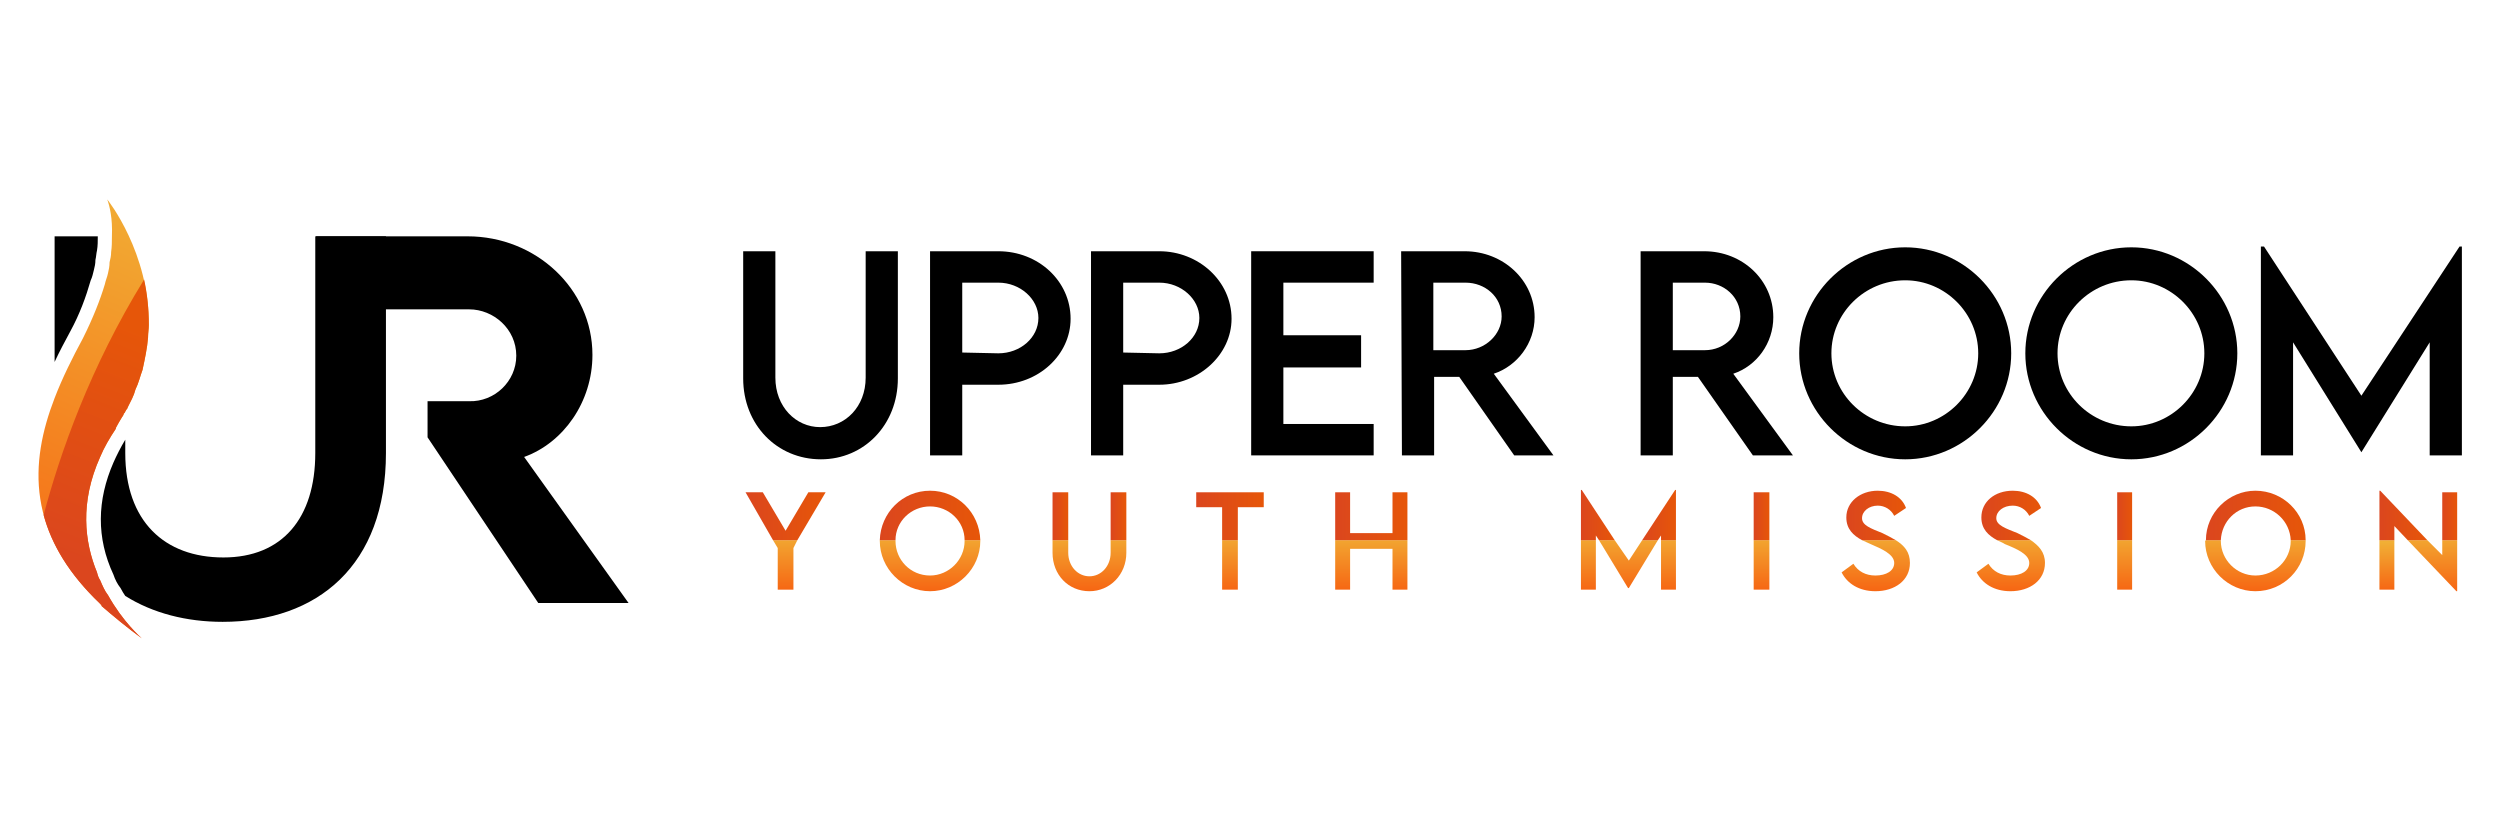 <?xml version="1.0" encoding="UTF-8"?>
<!DOCTYPE svg PUBLIC "-//W3C//DTD SVG 1.1//EN" "http://www.w3.org/Graphics/SVG/1.1/DTD/svg11.dtd">
<!-- Creator: CorelDRAW X8 -->
<svg xmlns="http://www.w3.org/2000/svg" xml:space="preserve" width="31.835mm" height="10.668mm" version="1.1" style="shape-rendering:geometricPrecision; text-rendering:geometricPrecision; image-rendering:optimizeQuality; fill-rule:evenodd; clip-rule:evenodd"
viewBox="0 0 3183 1067"
 xmlns:xlink="http://www.w3.org/1999/xlink">
 <defs>
  <style type="text/css">
   <![CDATA[
    .fil0 {fill:black;fill-rule:nonzero}
    .fil21 {fill:url(#id0)}
    .fil6 {fill:url(#id1)}
    .fil7 {fill:url(#id2)}
    .fil24 {fill:url(#id3)}
    .fil10 {fill:url(#id4)}
    .fil30 {fill:url(#id5)}
    .fil29 {fill:url(#id6)}
    .fil15 {fill:url(#id7)}
    .fil8 {fill:url(#id8)}
    .fil32 {fill:url(#id9)}
    .fil31 {fill:url(#id10)}
    .fil28 {fill:url(#id11)}
    .fil14 {fill:url(#id12)}
    .fil12 {fill:url(#id13)}
    .fil3 {fill:url(#id14)}
    .fil16 {fill:url(#id15)}
    .fil9 {fill:url(#id16)}
    .fil13 {fill:url(#id17)}
    .fil19 {fill:url(#id18)}
    .fil27 {fill:url(#id19)}
    .fil25 {fill:url(#id20)}
    .fil11 {fill:url(#id21)}
    .fil4 {fill:url(#id22)}
    .fil20 {fill:url(#id23)}
    .fil17 {fill:url(#id24)}
    .fil5 {fill:url(#id25)}
    .fil26 {fill:url(#id26)}
    .fil18 {fill:url(#id27)}
    .fil22 {fill:url(#id28)}
    .fil23 {fill:url(#id29)}
    .fil1 {fill:url(#id30)}
    .fil2 {fill:url(#id31)}
   ]]>
  </style>
  <linearGradient id="id0" gradientUnits="userSpaceOnUse" x1="1120.08" y1="656.43" x2="1247.87" y2="656.43">
   <stop offset="0" style="stop-opacity:1; stop-color:#DB461E"/>
   <stop offset="0.988" style="stop-opacity:1; stop-color:#E65609"/>
   <stop offset="1" style="stop-opacity:1; stop-color:#E65609"/>
  </linearGradient>
  <linearGradient id="id1" gradientUnits="userSpaceOnUse" x1="1566.16" y1="750.52" x2="1566.16" y2="676.19">
   <stop offset="0" style="stop-opacity:1; stop-color:#F66814"/>
   <stop offset="0.988" style="stop-opacity:1; stop-color:#F1AF35"/>
   <stop offset="1" style="stop-opacity:1; stop-color:#F1AF35"/>
  </linearGradient>
  <linearGradient id="id2" gradientUnits="userSpaceOnUse" xlink:href="#id1" x1="1746.07" y1="750.52" x2="1746.07" y2="676.19">
  </linearGradient>
  <linearGradient id="id3" gradientUnits="userSpaceOnUse" xlink:href="#id0" x1="1699.92" y1="657.51" x2="1792.23" y2="657.51">
  </linearGradient>
  <linearGradient id="id4" gradientUnits="userSpaceOnUse" xlink:href="#id1" x1="2073.53" y1="750.51" x2="2073.53" y2="676.19">
  </linearGradient>
  <linearGradient id="id5" gradientUnits="userSpaceOnUse" xlink:href="#id0" x1="2695.73" y1="657.51" x2="2715.13" y2="657.51">
  </linearGradient>
  <linearGradient id="id6" gradientUnits="userSpaceOnUse" xlink:href="#id0" x1="2522.83" y1="656.39" x2="2598.57" y2="656.39">
  </linearGradient>
  <linearGradient id="id7" gradientUnits="userSpaceOnUse" xlink:href="#id1" x1="2872.4" y1="750.51" x2="2872.4" y2="676.19">
  </linearGradient>
  <linearGradient id="id8" gradientUnits="userSpaceOnUse" xlink:href="#id1" x1="2022.63" y1="750.52" x2="2022.63" y2="676.19">
  </linearGradient>
  <linearGradient id="id9" gradientUnits="userSpaceOnUse" xlink:href="#id0" x1="3109.56" y1="657.35" x2="3129.05" y2="657.35">
  </linearGradient>
  <linearGradient id="id10" gradientUnits="userSpaceOnUse" xlink:href="#id0" x1="2808.52" y1="656.43" x2="2936.3" y2="656.43">
  </linearGradient>
  <linearGradient id="id11" gradientUnits="userSpaceOnUse" xlink:href="#id0" x1="2350.95" y1="656.39" x2="2426.69" y2="656.39">
  </linearGradient>
  <linearGradient id="id12" gradientUnits="userSpaceOnUse" xlink:href="#id1" x1="2705.43" y1="750.52" x2="2705.43" y2="676.19">
  </linearGradient>
  <linearGradient id="id13" gradientUnits="userSpaceOnUse" xlink:href="#id1" x1="2388.28" y1="750.52" x2="2388.28" y2="676.19">
  </linearGradient>
  <linearGradient id="id14" gradientUnits="userSpaceOnUse" xlink:href="#id1" x1="999.89" y1="750.52" x2="999.89" y2="676.19">
  </linearGradient>
  <linearGradient id="id15" gradientUnits="userSpaceOnUse" xlink:href="#id1" x1="3097.42" y1="750.51" x2="3097.42" y2="676.19">
  </linearGradient>
  <linearGradient id="id16" gradientUnits="userSpaceOnUse" xlink:href="#id1" x1="2124.38" y1="750.52" x2="2124.38" y2="676.19">
  </linearGradient>
  <linearGradient id="id17" gradientUnits="userSpaceOnUse" xlink:href="#id1" x1="2560.17" y1="750.52" x2="2560.17" y2="676.19">
  </linearGradient>
  <linearGradient id="id18" gradientUnits="userSpaceOnUse" xlink:href="#id0" x1="3029.6" y1="656.43" x2="3090.77" y2="656.43">
  </linearGradient>
  <linearGradient id="id19" gradientUnits="userSpaceOnUse" xlink:href="#id0" x1="2233.31" y1="657.51" x2="2252.73" y2="657.51">
  </linearGradient>
  <linearGradient id="id20" gradientUnits="userSpaceOnUse" xlink:href="#id0" x1="2090.98" y1="656.16" x2="2134.09" y2="656.16">
  </linearGradient>
  <linearGradient id="id21" gradientUnits="userSpaceOnUse" xlink:href="#id1" x1="2243.02" y1="750.52" x2="2243.02" y2="676.19">
  </linearGradient>
  <linearGradient id="id22" gradientUnits="userSpaceOnUse" xlink:href="#id1" x1="1183.98" y1="750.51" x2="1183.98" y2="676.19">
  </linearGradient>
  <linearGradient id="id23" gradientUnits="userSpaceOnUse" xlink:href="#id0" x1="949.2" y1="657.51" x2="1050.58" y2="657.51">
  </linearGradient>
  <linearGradient id="id24" gradientUnits="userSpaceOnUse" xlink:href="#id1" x1="3039.31" y1="750.39" x2="3039.31" y2="690.23">
  </linearGradient>
  <linearGradient id="id25" gradientUnits="userSpaceOnUse" xlink:href="#id1" x1="1386.8" y1="750.52" x2="1386.8" y2="676.19">
  </linearGradient>
  <linearGradient id="id26" gradientUnits="userSpaceOnUse" xlink:href="#id0" x1="2012.93" y1="656.16" x2="2056.09" y2="656.16">
  </linearGradient>
  <linearGradient id="id27" gradientUnits="userSpaceOnUse" xlink:href="#id0" x1="1340.03" y1="657.51" x2="1359.52" y2="657.51">
  </linearGradient>
  <linearGradient id="id28" gradientUnits="userSpaceOnUse" xlink:href="#id0" x1="1414" y1="657.51" x2="1433.56" y2="657.51">
  </linearGradient>
  <linearGradient id="id29" gradientUnits="userSpaceOnUse" xlink:href="#id0" x1="1523.27" y1="657.51" x2="1609.06" y2="657.51">
  </linearGradient>
  <linearGradient id="id30" gradientUnits="userSpaceOnUse" xlink:href="#id1" x1="50.52" y1="781.95" x2="275.34" y2="270.96">
  </linearGradient>
  <linearGradient id="id31" gradientUnits="userSpaceOnUse" xlink:href="#id0" x1="142.3" y1="732.29" x2="254.79" y2="445.31">
  </linearGradient>
 </defs>
 <g id="Layer_x0020_1">
  <g id="_2390598877104">
   <path class="fil0" d="M401 301l0 276c0,83 -42,133 -117,133 -75,0 -125,-46 -125,-133l0 -17c-6,10 -11,20 -15,29 -21,48 -22,96 0,143 2,6 5,12 9,17 2,4 4,7 6,10 35,22 78,33 124,33 121,0 208,-72 208,-215l0 -276 -90 0zm-332 0l0 160c6,-13 13,-26 20,-39 12,-22 20,-44 26,-65 2,-4 3,-9 4,-13 1,-4 2,-8 2,-13 1,-4 1,-8 2,-12 1,-6 1,-12 1,-18l-55 0z"/>
   <path class="fil1" d="M142 301c0,7 0,13 -1,20l0 0c0,5 -1,9 -2,13l0 0c0,5 -1,10 -2,14l0 0c-1,5 -3,9 -4,14l0 0c-6,20 -15,43 -28,69l0 0c-13,24 -26,50 -36,76l0 0c-32,83 -36,172 58,262l0 0c1,1 2,2 2,3l0 0c15,13 32,27 51,41l0 0c-2,-2 -24,-21 -43,-55l0 0c-4,-5 -7,-12 -10,-19l0 0c-2,-3 -3,-6 -4,-10l0 0c-16,-39 -22,-89 4,-147l0 0c5,-12 12,-24 20,-36l0 0 0 -1c2,-4 5,-9 8,-14l0 0c1,-1 2,-3 2,-4l0 0c1,-1 2,-2 2,-3l0 0c1,-1 1,-2 2,-3l0 0c0,0 1,-1 1,-2l0 0c4,-8 8,-15 10,-23l0 0c4,-8 6,-17 9,-25l0 0c3,-14 6,-28 7,-41l0 0c0,-6 1,-11 1,-16l0 0c1,-92 -52,-159 -53,-160l0 0c3,8 7,24 6,47l0 0z"/>
   <path class="fil2" d="M55 656c10,37 32,75 72,113l0 0c1,1 2,2 2,3l0 0c15,13 32,27 51,41l0 0c-2,-2 -24,-21 -43,-55l0 0c-4,-5 -7,-12 -10,-19l0 0c-2,-3 -3,-6 -4,-10l0 0c-16,-39 -22,-89 4,-147l0 0c5,-12 12,-24 20,-36l0 0 0 -1c2,-4 5,-9 8,-14l0 0c1,-1 2,-3 2,-4l0 0c1,-1 2,-2 2,-3l0 0c1,-1 1,-2 2,-3l0 0c0,0 1,-1 1,-2l0 0c4,-8 8,-15 10,-23l0 0c4,-8 6,-17 9,-25l0 0c3,-14 6,-28 7,-41l0 0c0,-6 1,-11 1,-16l0 0c0,-20 -2,-40 -6,-58l0 0c-69,112 -107,221 -128,300z"/>
   <path class="fil0" d="M667 582c50,-18 87,-70 87,-130 0,-84 -72,-151 -159,-151l-193 0 0 93 195 0c31,0 60,25 60,59 0,33 -28,59 -60,58l-53 0 0 46 141 211 115 0 -133 -186z"/>
   <path class="fil0" d="M946 482l0 -162 41 0 0 161c0,37 26,63 57,63 32,0 58,-26 58,-63l0 -161 41 0 0 162c0,59 -43,103 -98,103 -56,0 -99,-44 -99,-103z"/>
   <path class="fil0" d="M1322 405c0,-24 -23,-45 -51,-45l-46 0 0 89 46 1c28,0 51,-20 51,-45zm-138 -85l87 0c51,0 92,38 92,86 0,46 -41,84 -92,84l-46 0 0 90 -41 0 0 -260z"/>
   <path class="fil0" d="M1527 405c0,-24 -23,-45 -51,-45l-46 0 0 89 46 1c28,0 51,-20 51,-45zm-138 -85l87 0c50,0 92,38 92,86 0,46 -42,84 -92,84l-46 0 0 90 -41 0 0 -260z"/>
   <polygon class="fil0" points="1634,360 1634,427 1733,427 1733,468 1634,468 1634,540 1749,540 1749,580 1593,580 1593,320 1749,320 1749,360 "/>
   <path class="fil0" d="M1866 446c25,0 46,-20 46,-43 0,-25 -21,-43 -46,-43l-41 0 0 86 41 0zm62 134l-70 -100 -32 0 0 100 -41 0 -1 -260 81 0c49,0 89,37 89,84 0,33 -22,62 -52,72l76 104 -50 0z"/>
   <path class="fil0" d="M2171 446c25,0 45,-20 45,-43 0,-25 -21,-43 -45,-43l-41 0 0 86 41 0zm61 134l-70 -100 -32 0 0 100 -41 0 0 -260 81 0c49,0 88,37 88,84 0,33 -21,62 -51,72l76 104 -51 0z"/>
   <path class="fil0" d="M2519 450c0,-51 -42,-93 -93,-93 -52,0 -94,42 -94,93 0,51 42,93 94,93 51,0 93,-42 93,-93zm-228 0c0,-74 61,-135 135,-135 74,0 135,61 135,135 0,74 -61,135 -135,135 -74,0 -135,-61 -135,-135z"/>
   <path class="fil0" d="M2807 450c0,-51 -42,-93 -93,-93 -52,0 -94,42 -94,93 0,51 42,93 94,93 51,0 93,-42 93,-93zm-228 0c0,-74 61,-135 135,-135 74,0 135,61 135,135 0,74 -61,135 -135,135 -74,0 -135,-61 -135,-135z"/>
   <polygon class="fil0" points="3135,314 3135,580 3094,580 3094,436 3007,576 3007,576 2920,436 2920,580 2879,580 2879,314 2883,314 3007,504 3132,314 "/>
   <polygon class="fil3" points="1015,688 984,688 990,698 990,751 1010,751 1010,698 "/>
   <path class="fil4" d="M1248 688l-20 0c0,0 0,1 0,1l0 0c0,24 -20,44 -44,44l0 0c-25,0 -44,-20 -44,-44l0 0c0,0 0,-1 0,-1l-20 0c0,0 0,1 0,1l0 0c0,35 29,64 64,64l0 0c35,0 64,-29 64,-64l0 0c0,0 0,-1 0,-1z"/>
   <path class="fil5" d="M1434 688l-20 0 0 16c0,17 -12,30 -27,30l0 0c-15,0 -27,-13 -27,-30l0 0 0 -16 -20 0 0 16c0,28 20,49 47,49l0 0c26,0 47,-21 47,-49l0 0 0 -16z"/>
   <polygon class="fil6" points="1576,751 1576,688 1556,688 1556,751 "/>
   <polygon class="fil7" points="1792,688 1700,688 1700,751 1719,751 1719,699 1773,699 1773,751 1792,751 "/>
   <polygon class="fil8" points="2032,688 2013,688 2013,751 2032,751 "/>
   <polygon class="fil9" points="2134,688 2115,688 2115,751 2134,751 "/>
   <polygon class="fil10" points="2111,688 2091,688 2074,714 2056,688 2036,688 2073,749 2074,749 "/>
   <polygon class="fil11" points="2253,688 2233,688 2233,751 2253,751 "/>
   <path class="fil12" d="M2414 688l-43 0c4,2 7,3 11,5l0 0c14,6 30,13 30,24l0 0c0,10 -10,16 -24,16l0 0c-12,0 -22,-5 -28,-15l0 0 -15 11c7,14 22,24 43,24l0 0c25,0 44,-14 44,-36l0 0c0,-14 -7,-22 -18,-29z"/>
   <path class="fil13" d="M2586 688l-43 0c4,2 7,3 10,5l0 0c15,6 31,13 31,24l0 0c0,10 -10,16 -24,16l0 0c-12,0 -22,-5 -28,-15l0 0 -15 11c7,14 22,24 43,24l0 0c25,0 44,-14 44,-36l0 0c0,-14 -8,-22 -18,-29z"/>
   <polygon class="fil14" points="2715,751 2715,688 2696,688 2696,751 "/>
   <path class="fil15" d="M2936 689l0 0c0,0 0,-1 0,-1l-19 0c0,0 0,1 0,1l0 0c0,24 -20,44 -45,44l0 0c-24,0 -44,-20 -44,-44l0 0c0,0 0,-1 0,-1l-19 0c0,0 -1,1 -1,1l0 0c0,35 29,64 64,64l0 0c36,0 64,-29 64,-64z"/>
   <polygon class="fil16" points="3128,753 3129,753 3129,688 3110,688 3110,707 3091,688 3066,688 "/>
   <polygon class="fil17" points="3030,751 3049,751 3049,688 3030,688 "/>
   <polygon class="fil18" points="1340,688 1360,688 1360,627 1340,627 "/>
   <polygon class="fil19" points="3031,625 3030,625 3030,688 3049,688 3049,670 3066,688 3091,688 "/>
   <polygon class="fil20" points="984,688 1015,688 1051,627 1029,627 1000,676 971,627 949,627 "/>
   <path class="fil21" d="M1120 688l20 0c0,-24 20,-43 44,-43l0 0c24,0 44,19 44,43l0 0 20 0c-1,-35 -29,-63 -64,-63 -35,0 -63,28 -64,63z"/>
   <polygon class="fil22" points="1414,688 1434,688 1434,627 1414,627 "/>
   <polygon class="fil23" points="1556,688 1576,688 1576,646 1609,646 1609,627 1523,627 1523,646 1556,646 "/>
   <polygon class="fil24" points="1700,688 1792,688 1792,627 1773,627 1773,679 1719,679 1719,627 1700,627 "/>
   <polygon class="fil25" points="2134,688 2134,624 2133,624 2091,688 2111,688 2115,682 2115,688 "/>
   <polygon class="fil26" points="2014,624 2013,624 2013,688 2032,688 2032,682 2036,688 2056,688 "/>
   <polygon class="fil27" points="2233,688 2253,688 2253,627 2233,627 "/>
   <path class="fil28" d="M2351 659c0,15 9,23 20,29l0 0 43 0c-5,-3 -11,-6 -17,-9l0 0c-15,-6 -26,-10 -26,-19l0 0c0,-9 9,-16 20,-16l0 0c9,0 17,5 21,13l0 0 15 -10c-5,-14 -19,-22 -36,-22 -22,0 -40,14 -40,34l0 0z"/>
   <path class="fil29" d="M2523 659c0,15 9,23 20,29l0 0 43 0c-5,-3 -11,-6 -17,-9l0 0c-15,-6 -27,-10 -27,-19l0 0c0,-9 9,-16 21,-16l0 0c9,0 17,5 21,13l0 0 15 -10c-5,-14 -19,-22 -36,-22 -23,0 -40,14 -40,34l0 0z"/>
   <polygon class="fil30" points="2696,688 2715,688 2715,627 2696,627 "/>
   <path class="fil31" d="M2809 688l19 0c1,-24 20,-43 44,-43l0 0c24,0 44,19 45,43l0 0 19 0c0,-35 -29,-63 -64,-63 -34,0 -63,28 -63,63l0 0z"/>
   <polygon class="fil32" points="3110,688 3129,688 3129,627 3110,627 "/>
  </g>
 </g>
</svg>
